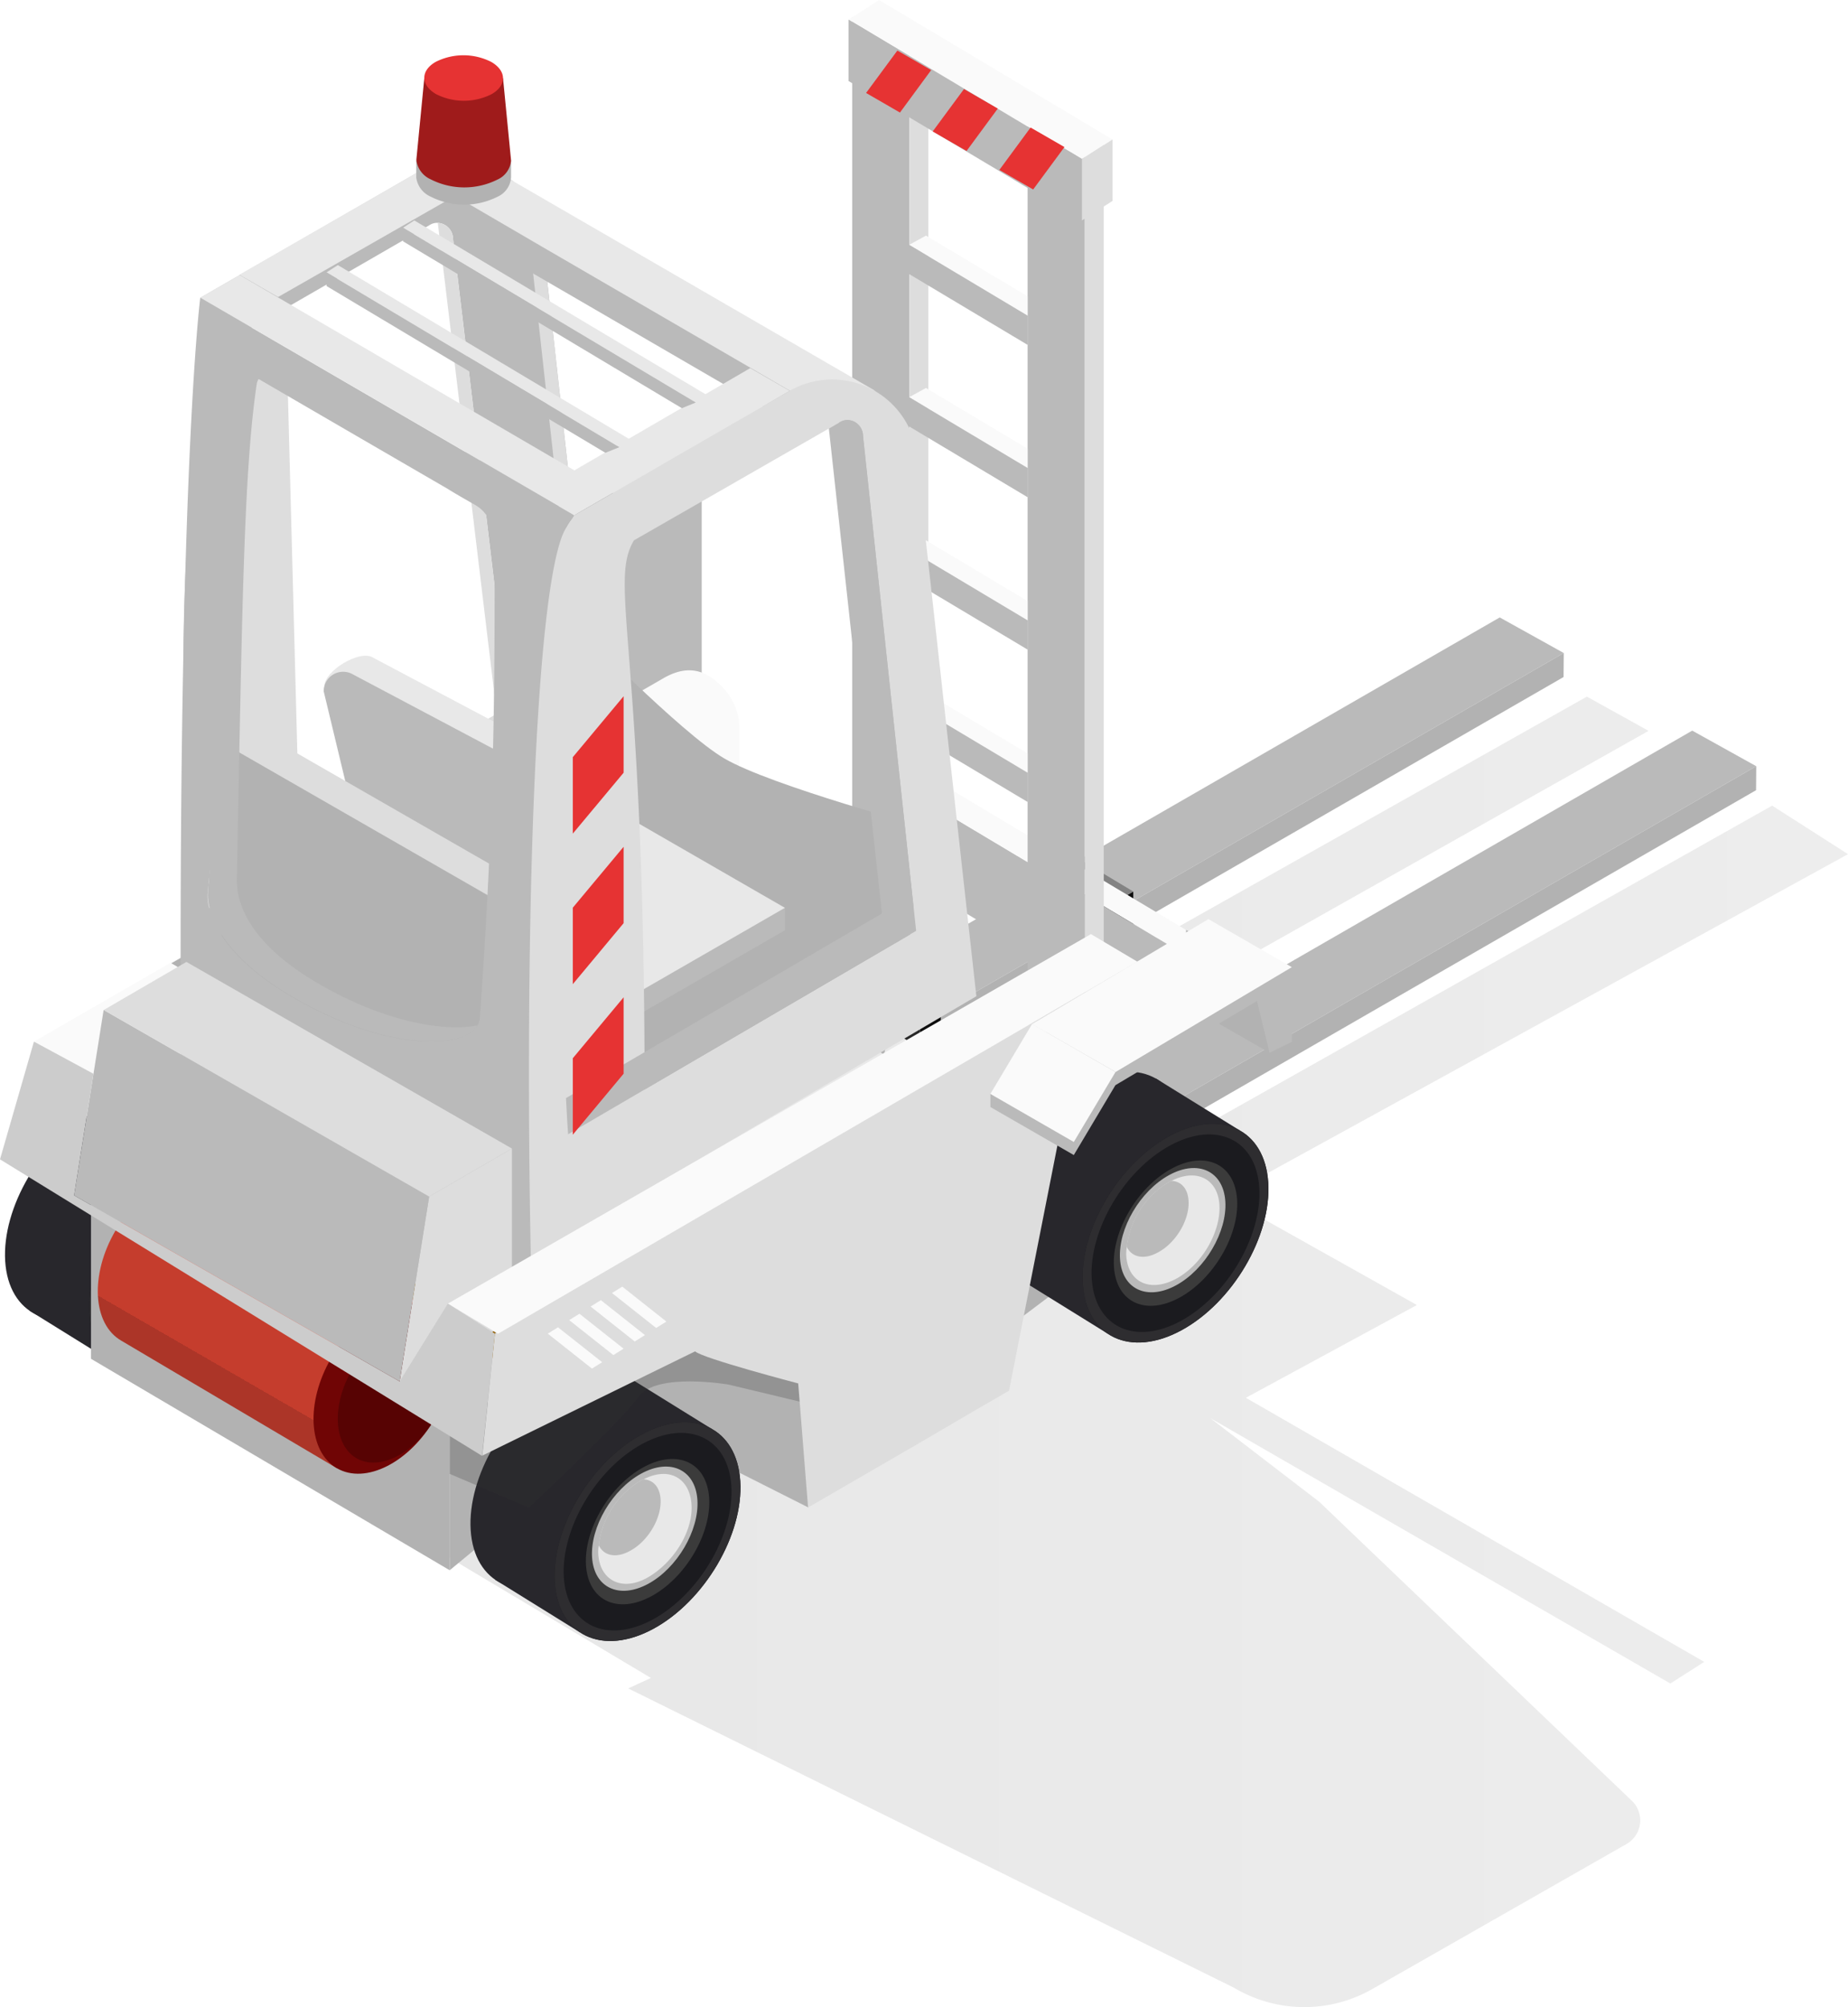 <?xml version="1.0" encoding="UTF-8"?> <svg xmlns="http://www.w3.org/2000/svg" xmlns:xlink="http://www.w3.org/1999/xlink" viewBox="0 0 292.43 317.59"> <defs> <style>.cls-1{isolation:isolate;}.cls-2,.cls-32{mix-blend-mode:multiply;}.cls-2{fill:url(#Ѕезым_нный_градиент_2);}.cls-3{fill:#ddd;}.cls-19,.cls-4{fill:#bababa;}.cls-12,.cls-5{fill:#b2b2b2;}.cls-6{fill:#bfbfbf;}.cls-7{fill:#272727;}.cls-8{fill:#0e0e0e;}.cls-9{fill:#838383;}.cls-10{fill:#fafafa;}.cls-11{fill:#e63333;}.cls-12,.cls-13,.cls-14,.cls-15,.cls-16,.cls-17,.cls-18,.cls-19,.cls-20,.cls-22,.cls-23,.cls-24,.cls-25{fill-rule:evenodd;}.cls-13{fill:#28272c;}.cls-14{fill:#18171d;}.cls-16{fill:#2e2d30;}.cls-17{fill:#1b1b1f;}.cls-18{fill:#3b3b3b;}.cls-20,.cls-28{fill:#e8e8e8;}.cls-21{fill:#f1c33a;}.cls-22{fill:#010007;}.cls-23{fill:#d49332;}.cls-24{fill:#a76022;}.cls-25{fill:#edbb05;}.cls-26{fill:#976305;}.cls-27{fill:#545557;}.cls-29{fill:url(#Ѕезым_нный_градиент_6);}.cls-30{fill:#700505;}.cls-31{fill:#570303;}.cls-32{fill:#333;opacity:0.24;}.cls-33{fill:#9f1b1b;}.cls-34{fill:#ccc;}</style> <linearGradient id="Ѕезым_нный_градиент_2" x1="85.07" y1="-2372.51" x2="353.65" y2="-2372.51" gradientTransform="translate(377.5 -2158.63) rotate(180)" gradientUnits="userSpaceOnUse"> <stop offset="0" stop-color="#ededed"></stop> <stop offset="1" stop-color="#e6e6e6"></stop> </linearGradient> <linearGradient id="Ѕезым_нный_градиент_6" x1="3101.83" y1="-26552.11" x2="3087.02" y2="-26526.47" gradientTransform="translate(3134.06 -26331.95) rotate(180)" gradientUnits="userSpaceOnUse"> <stop offset="0.16" stop-color="#ac3528"></stop> <stop offset="0.16" stop-color="#c53d2d"></stop> <stop offset="0.56" stop-color="#c53d2d"></stop> <stop offset="0.56" stop-color="#e74834"></stop> <stop offset="0.87" stop-color="#e74834"></stop> <stop offset="0.87" stop-color="#e24632"></stop> </linearGradient> </defs> <title>Ресурс 71</title> <g class="cls-1"> <g id="Слой_2" data-name="Слой 2"> <g id="Layer_1" data-name="Layer 1"> <path id="_Составной_контур_" data-name="&lt;Составной контур&gt;" class="cls-2" d="M103,265.51l-3.59,1.66,95.86,47.36a21.71,21.71,0,0,0,21.88.21l40.23-22.95a4.31,4.31,0,0,0,.68-7l-49.31-47.16-17.24-13.24,72.81,42,5.36-3.42-72.53-41.79,27.06-14.68-30.49-17.1,98.71-54.24-12-7.68-98,55.22-20.18-11.49,98.62-55.56-9.76-5.42-98.5,55.5L140.86,159l-36.71,19.54-7.67-4.43L23.85,218.28Z"></path> <g id="_Группа_" data-name="&lt;Группа&gt;"> <path id="_Контур_" data-name="&lt;Контур&gt;" class="cls-3" d="M45.46,58.74l2.33,88.42-13-4.94S29.52,45.65,45.46,58.74Z"></path> <g id="_Группа_2" data-name="&lt;Группа&gt;"> <g id="_Группа_3" data-name="&lt;Группа&gt;"> <g id="_Группа_4" data-name="&lt;Группа&gt;"> <polygon id="_Контур_2" data-name="&lt;Контур&gt;" class="cls-4" points="169.23 172.4 179.36 178.03 277.91 121.24 267.78 115.61 169.23 172.4"></polygon> <polygon id="_Контур_3" data-name="&lt;Контур&gt;" class="cls-5" points="179.33 181.83 179.36 178.03 277.91 121.24 277.88 125.04 179.33 181.83"></polygon> <polygon id="_Контур_4" data-name="&lt;Контур&gt;" class="cls-6" points="169.2 176.2 169.23 172.4 179.36 178.03 179.33 181.83 169.2 176.2"></polygon> <polygon id="_Контур_5" data-name="&lt;Контур&gt;" class="cls-6" points="138.74 158.29 138.76 154.49 148.89 160.12 148.87 163.92 138.74 158.29"></polygon> </g> <polygon id="_Контур_6" data-name="&lt;Контур&gt;" class="cls-4" points="138.76 154.49 148.89 160.12 247.45 103.33 237.32 97.7 138.76 154.49"></polygon> <polygon id="_Контур_7" data-name="&lt;Контур&gt;" class="cls-5" points="148.87 163.92 148.89 160.12 247.45 103.33 247.42 107.13 148.87 163.92"></polygon> <polygon id="_Контур_8" data-name="&lt;Контур&gt;" class="cls-7" points="166.11 137.03 176.05 142.99 176.05 183.76 166.11 177.8 166.11 137.03"></polygon> <polygon id="_Контур_9" data-name="&lt;Контур&gt;" class="cls-7" points="135.65 119.12 145.59 125.08 145.59 165.84 135.65 159.88 135.65 119.12"></polygon> <polygon id="_Контур_10" data-name="&lt;Контур&gt;" class="cls-8" points="148.87 123.16 145.59 125.08 145.59 165.84 148.87 163.92 148.87 123.16"></polygon> <polygon id="_Контур_11" data-name="&lt;Контур&gt;" class="cls-8" points="179.33 141.07 176.05 142.99 176.05 183.76 179.33 181.83 179.33 141.07"></polygon> <polygon id="_Контур_12" data-name="&lt;Контур&gt;" class="cls-9" points="169.39 135.11 166.11 137.03 176.05 142.99 179.33 141.07 169.39 135.11"></polygon> <polygon id="_Контур_13" data-name="&lt;Контур&gt;" class="cls-9" points="138.93 117.2 135.65 119.12 145.59 125.08 148.87 123.16 138.93 117.2"></polygon> </g> <g id="_Группа_5" data-name="&lt;Группа&gt;"> <polygon id="_Контур_14" data-name="&lt;Контур&gt;" class="cls-10" points="192.97 150.31 189.45 152.23 135.71 120.13 139.23 118.21 192.97 150.31"></polygon> <polygon id="_Контур_15" data-name="&lt;Контур&gt;" class="cls-4" points="189.45 152.23 189.45 166.37 135.71 134.27 135.71 120.13 189.45 152.23"></polygon> <polygon id="_Контур_16" data-name="&lt;Контур&gt;" class="cls-4" points="192.97 150.31 192.97 164.46 189.45 166.37 189.45 152.23 192.97 150.31"></polygon> </g> <g id="_Группа_6" data-name="&lt;Группа&gt;"> <polygon id="_Контур_17" data-name="&lt;Контур&gt;" class="cls-10" points="167.28 136.2 167.28 139.25 148.54 128.05 151.2 126.59 167.28 136.2"></polygon> <polygon id="_Контур_18" data-name="&lt;Контур&gt;" class="cls-4" points="167.28 139.25 167.28 143.88 148.54 132.68 148.54 128.05 167.28 139.25"></polygon> </g> <polygon id="_Контур_19" data-name="&lt;Контур&gt;" class="cls-4" points="162.61 19.06 171.67 24.49 171.67 168.8 162.61 163.37 162.61 19.06"></polygon> <polygon id="_Контур_20" data-name="&lt;Контур&gt;" class="cls-4" points="134.85 2.73 143.91 8.16 143.91 152.48 134.85 147.05 134.85 2.73"></polygon> <polygon id="_Контур_21" data-name="&lt;Контур&gt;" class="cls-3" points="146.9 6.41 143.91 8.16 143.91 152.48 146.9 150.72 146.9 6.41"></polygon> <polygon id="_Контур_22" data-name="&lt;Контур&gt;" class="cls-3" points="174.66 22.73 171.67 24.49 171.67 168.8 174.66 167.05 174.66 22.73"></polygon> <g id="_Группа_7" data-name="&lt;Группа&gt;"> <polygon id="_Контур_23" data-name="&lt;Контур&gt;" class="cls-10" points="176.05 22.07 171.21 25.16 134.27 3.1 139.11 0 176.05 22.07"></polygon> <polygon id="_Контур_24" data-name="&lt;Контур&gt;" class="cls-4" points="171.21 25.16 171.21 34.88 134.27 12.82 134.27 3.1 171.21 25.16"></polygon> <polygon id="_Контур_25" data-name="&lt;Контур&gt;" class="cls-3" points="176.05 22.07 176.05 31.79 171.21 34.88 171.21 25.16 176.05 22.07"></polygon> </g> <g id="_Группа_8" data-name="&lt;Группа&gt;"> <polygon id="_Контур_26" data-name="&lt;Контур&gt;" class="cls-10" points="162.61 119.22 162.61 122.27 143.87 111.07 146.53 109.61 162.61 119.22"></polygon> <polygon id="_Контур_27" data-name="&lt;Контур&gt;" class="cls-4" points="162.61 122.27 162.61 126.9 143.87 115.7 143.87 111.07 162.61 122.27"></polygon> </g> <g id="_Группа_9" data-name="&lt;Группа&gt;"> <polygon id="_Контур_28" data-name="&lt;Контур&gt;" class="cls-10" points="162.61 95.11 162.61 98.16 143.87 86.96 146.53 85.5 162.61 95.11"></polygon> <polygon id="_Контур_29" data-name="&lt;Контур&gt;" class="cls-4" points="162.61 98.16 162.61 102.79 143.87 91.59 143.87 86.96 162.61 98.16"></polygon> </g> <g id="_Группа_10" data-name="&lt;Группа&gt;"> <polygon id="_Контур_30" data-name="&lt;Контур&gt;" class="cls-10" points="162.61 71 162.61 74.05 143.87 62.85 146.53 61.39 162.61 71"></polygon> <polygon id="_Контур_31" data-name="&lt;Контур&gt;" class="cls-4" points="162.61 74.05 162.61 78.68 143.87 67.48 143.87 62.85 162.61 74.05"></polygon> </g> <g id="_Группа_11" data-name="&lt;Группа&gt;"> <polygon id="_Контур_32" data-name="&lt;Контур&gt;" class="cls-10" points="162.61 46.89 162.61 49.94 143.87 38.74 146.53 37.28 162.61 46.89"></polygon> <polygon id="_Контур_33" data-name="&lt;Контур&gt;" class="cls-4" points="162.61 49.94 162.61 54.57 143.87 43.37 143.87 38.74 162.61 49.94"></polygon> </g> <polygon id="_Контур_34" data-name="&lt;Контур&gt;" class="cls-11" points="147.35 11.09 142.41 17.81 137.05 14.71 142 8 147.35 11.09"></polygon> <polygon id="_Контур_35" data-name="&lt;Контур&gt;" class="cls-11" points="157.89 17.18 152.95 23.89 147.59 20.8 152.54 14.09 157.89 17.18"></polygon> <polygon id="_Контур_36" data-name="&lt;Контур&gt;" class="cls-11" points="168.44 23.27 163.49 29.98 158.14 26.89 163.08 20.18 168.44 23.27"></polygon> </g> <path id="_Контур_37" data-name="&lt;Контур&gt;" class="cls-12" d="M180.45,170V194.3l-24.16,18.18S156.91,176.6,180.45,170Z"></path> <g id="_Группа_12" data-name="&lt;Группа&gt;"> <g id="_Группа_13" data-name="&lt;Группа&gt;"> <g id="_Группа_14" data-name="&lt;Группа&gt;"> <g id="_Группа_15" data-name="&lt;Группа&gt;"> <path id="_Составной_контур_2" data-name="&lt;Составной контур&gt;" class="cls-13" d="M158,194.87c.53,8.46,7.55,11.77,15.63,7.37s14.25-14.89,13.72-23.35-7.55-11.77-15.64-7.37S157.49,186.41,158,194.87Z"></path> <polygon id="_Контур_38" data-name="&lt;Контур&gt;" class="cls-13" points="196.16 178.86 182.85 170.62 187.05 178.83 196.16 178.86"></polygon> <polygon id="_Контур_39" data-name="&lt;Контур&gt;" class="cls-13" points="175.29 211.04 161.9 202.74 173.2 197.47 174.58 207.06 175.29 211.04"></polygon> <path id="_Составной_контур_3" data-name="&lt;Составной контур&gt;" class="cls-14" d="M171.34,203.12c.53,8.46,7.55,11.77,15.63,7.37s14.25-14.89,13.72-23.35-7.55-11.77-15.64-7.37S170.81,194.66,171.34,203.12Z"></path> <path id="_Составной_контур_4" data-name="&lt;Составной контур&gt;" class="cls-15" d="M175.44,200.89c.38,6.1,5.44,8.48,11.27,5.31s10.27-10.73,9.89-16.83-5.44-8.48-11.27-5.31S175.06,194.79,175.44,200.89Z"></path> <path id="_Составной_контур_5" data-name="&lt;Составной контур&gt;" class="cls-16" d="M171.34,203.12c.53,8.46,7.55,11.77,15.63,7.37s14.25-14.89,13.72-23.35-7.55-11.77-15.64-7.37S170.81,194.66,171.34,203.12Z"></path> <path id="_Составной_контур_6" data-name="&lt;Составной контур&gt;" class="cls-17" d="M172.76,202.35c.48,7.64,6.82,10.63,14.12,6.66s12.87-13.45,12.39-21.09-6.82-10.63-14.12-6.66S172.28,194.71,172.76,202.35Z"></path> </g> </g> <path id="_Составной_контур_7" data-name="&lt;Составной контур&gt;" class="cls-18" d="M176.27,200.44c.35,5.62,5,7.82,10.38,4.89s9.46-9.89,9.11-15.51-5-7.82-10.38-4.89S175.92,194.82,176.27,200.44Z"></path> <path id="_Составной_контур_8" data-name="&lt;Составной контур&gt;" class="cls-19" d="M177.23,199.2c.3,4.8,4.29,6.68,8.88,4.18s8.09-8.46,7.79-13.26-4.29-6.69-8.88-4.19S176.93,194.39,177.23,199.2Z"></path> <path id="_Составной_контур_9" data-name="&lt;Составной контур&gt;" class="cls-19" d="M177.75,198.91c.28,4.51,4,6.27,8.33,3.92s7.59-7.93,7.31-12.44-4-6.27-8.33-3.93S177.47,194.41,177.75,198.91Z"></path> <path id="_Составной_контур_10" data-name="&lt;Составной контур&gt;" class="cls-20" d="M178.22,198.68c.26,4.22,3.76,5.87,7.85,3.69s7.15-7.45,6.89-11.73c-.26-4.11-3.64-5.81-7.57-3.79-.11,0-.16,0-.27.1a13.75,13.75,0,0,0-6.8,10.33A5.81,5.81,0,0,0,178.22,198.68Z"></path> <path id="_Составной_контур_11" data-name="&lt;Составной контур&gt;" class="cls-19" d="M178.3,197.28c.77,1.67,2.74,2.12,4.95.89,2.85-1.52,5-5.16,4.83-8.14-.12-2-1.19-3.1-2.7-3.18-.11,0-.16,0-.27.1A13.75,13.75,0,0,0,178.3,197.28Z"></path> </g> </g> <g id="_Группа_16" data-name="&lt;Группа&gt;"> <polygon id="_Контур_40" data-name="&lt;Контур&gt;" class="cls-4" points="85.96 86.58 111.04 72.11 111.04 112.06 85.96 126.57 85.96 86.58"></polygon> <polygon id="_Контур_41" data-name="&lt;Контур&gt;" class="cls-21" points="30.12 158.85 25.78 161.37 25.78 158.85 30.12 158.85"></polygon> </g> <g id="_Группа_17" data-name="&lt;Группа&gt;"> <g id="_Группа_18" data-name="&lt;Группа&gt;"> <g id="_Группа_19" data-name="&lt;Группа&gt;"> <g id="_Группа_20" data-name="&lt;Группа&gt;"> <path id="_Составной_контур_12" data-name="&lt;Составной контур&gt;" class="cls-13" d="M.82,199.55c.53,8.46,7.55,11.77,15.63,7.37S30.71,192,30.18,183.56s-7.55-11.77-15.64-7.37S.3,191.08.82,199.55Z"></path> <polygon id="_Контур_42" data-name="&lt;Контур&gt;" class="cls-22" points="38.97 183.54 25.66 175.3 29.86 183.51 38.97 183.54"></polygon> <polygon id="_Контур_43" data-name="&lt;Контур&gt;" class="cls-13" points="18.09 215.72 4.7 207.41 16 202.15 17.38 211.73 18.09 215.72"></polygon> <path id="_Составной_контур_13" data-name="&lt;Составной контур&gt;" class="cls-14" d="M14.14,207.8c.53,8.46,7.55,11.77,15.63,7.37S44,200.28,43.5,191.82,35.95,180,27.86,184.45,13.61,199.34,14.14,207.8Z"></path> <path id="_Составной_контур_14" data-name="&lt;Составной контур&gt;" class="cls-15" d="M18.24,205.57c.38,6.1,5.44,8.48,11.27,5.31s10.27-10.73,9.89-16.83-5.44-8.48-11.27-5.31S17.86,199.47,18.24,205.57Z"></path> <path id="_Составной_контур_15" data-name="&lt;Составной контур&gt;" class="cls-16" d="M14.14,207.8c.53,8.46,7.55,11.77,15.63,7.37S44,200.28,43.5,191.82,35.95,180,27.86,184.45,13.61,199.34,14.14,207.8Z"></path> <path id="_Составной_контур_16" data-name="&lt;Составной контур&gt;" class="cls-17" d="M15.56,207c.48,7.64,6.82,10.63,14.12,6.66s12.87-13.45,12.39-21.09S35.25,182,28,185.94,15.09,199.38,15.56,207Z"></path> </g> </g> <path id="_Составной_контур_17" data-name="&lt;Составной контур&gt;" class="cls-18" d="M19.07,205.12c.35,5.62,5,7.82,10.38,4.89s9.46-9.89,9.11-15.51-5-7.82-10.38-4.89S18.72,199.5,19.07,205.12Z"></path> <path id="_Составной_контур_18" data-name="&lt;Составной контур&gt;" class="cls-23" d="M19.76,204c.31,5,4.43,6.9,9.16,4.32s8.35-8.73,8-13.69-4.43-6.9-9.17-4.32S19.46,199.06,19.76,204Z"></path> <path id="_Составной_контур_19" data-name="&lt;Составной контур&gt;" class="cls-24" d="M20,203.87c.3,4.8,4.29,6.68,8.88,4.19S37,199.6,36.7,194.8s-4.29-6.69-8.88-4.19S19.73,199.07,20,203.87Z"></path> <path id="_Составной_контур_20" data-name="&lt;Составной контур&gt;" class="cls-23" d="M20.55,203.59c.28,4.51,4,6.27,8.33,3.92s7.59-7.93,7.31-12.44-4-6.27-8.33-3.93S20.27,199.08,20.55,203.59Z"></path> <path id="_Составной_контур_21" data-name="&lt;Составной контур&gt;" class="cls-25" d="M21,203.35c.26,4.22,3.76,5.87,7.85,3.69s7.15-7.45,6.89-11.73c-.26-4.11-3.64-5.81-7.57-3.79-.11,0-.16,0-.27.1A13.74,13.74,0,0,0,21.1,202,5.87,5.87,0,0,0,21,203.35Z"></path> <path id="_Составной_контур_22" data-name="&lt;Составной контур&gt;" class="cls-23" d="M21.1,202c.77,1.67,2.74,2.12,4.95.89,2.85-1.52,5-5.16,4.83-8.14-.12-2-1.19-3.1-2.7-3.18-.11,0-.16,0-.27.1A13.74,13.74,0,0,0,21.1,202Z"></path> </g> </g> <path id="_Контур_44" data-name="&lt;Контур&gt;" class="cls-10" d="M5.37,164.82l10.69,5.79L117,139.2V115.29a9.29,9.29,0,0,0-2.33-6.18c-2.75-3.07-5.71-4.1-9.74-1.76Z"></path> <polygon id="_Контур_45" data-name="&lt;Контур&gt;" class="cls-5" points="71.16 209.7 97.87 226.4 71.16 248.47 71.16 209.7"></polygon> <path id="_Контур_46" data-name="&lt;Контур&gt;" class="cls-12" d="M127.92,238.54,97,222.94l7.74-17s-1.65,4.36,5.3,7.9C117.56,217.66,139.38,211.63,127.92,238.54Z"></path> <polygon id="_Контур_47" data-name="&lt;Контур&gt;" class="cls-5" points="14.4 176.24 71.16 209.7 71.16 248.47 14.4 215.01 14.4 176.24"></polygon> <polygon id="_Контур_48" data-name="&lt;Контур&gt;" class="cls-26" points="81.01 216.92 34.78 189.33 31.21 186.54 94.52 201.49 81.01 216.92"></polygon> <g id="_Группа_21" data-name="&lt;Группа&gt;"> <path id="_Составной_контур_23" data-name="&lt;Составной контур&gt;" class="cls-4" d="M30.61,161.24l64.73-38L86,39.12A13.45,13.45,0,0,0,81,28.53l-.55-.33a.17.17,0,0,0-.05-.11,13.56,13.56,0,0,0-14.56-.66L31.72,47.11S29.86,88.46,30.61,161.24ZM36.13,54,67.94,35.64a2.23,2.23,0,0,1,1.21-.38,2.55,2.55,0,0,1,2.54,2.54L81,115.53,30.72,145.08C26.09,84.93,32,60.79,36.13,54Z"></path> <path id="_Контур_49" data-name="&lt;Контур&gt;" class="cls-3" d="M83.62,36.53a13.37,13.37,0,0,0-2.65-8A13.45,13.45,0,0,1,86,39.12l9.32,84.13-64.73,38c-.11-1.32-.17-2.55-.27-3.84l62.59-36.73Z"></path> <path id="_Контур_50" data-name="&lt;Контур&gt;" class="cls-3" d="M69.28,35.28a2.52,2.52,0,0,1,2.41,2.51L81,115.53,30.72,145.08c-.1-1.33-.14-2.56-.23-3.86L78.6,112.94Z"></path> <path id="_Контур_51" data-name="&lt;Контур&gt;" class="cls-5" d="M91.1,98.91S107.78,116,114.59,120c7.41,4.35,32.53,11.09,32.53,11.09l-7.23,35.83L94.84,132.39Z"></path> <polygon id="_Контур_52" data-name="&lt;Контур&gt;" class="cls-5" points="27.11 152.42 94.52 191.72 154.52 157.64 87.11 118.34 27.11 152.42"></polygon> <g id="_Группа_22" data-name="&lt;Группа&gt;"> <path id="_Контур_53" data-name="&lt;Контур&gt;" class="cls-27" d="M64.62,142.22v3.35a3.82,3.82,0,0,0,1.89,3.51l22.78,13a9.22,9.22,0,0,0,9.1,0l22.53-15.5-26.5-20.16-13.57,7.83-12.07,7Z"></path> <path id="_Контур_54" data-name="&lt;Контур&gt;" class="cls-4" d="M64.64,142.22v3.35a3.74,3.74,0,0,0,1.88,3.52l22.78,13a9.13,9.13,0,0,0,9.1,0l25.81-14.89v-3.52l-55.43-2.44Z"></path> <path id="_Контур_55" data-name="&lt;Контур&gt;" class="cls-28" d="M124.21,143.65,98.42,158.51a9.15,9.15,0,0,1-9.11,0l-22.79-13a3.76,3.76,0,0,1,0-6.52l24.83-14.28Z"></path> <path id="_Контур_56" data-name="&lt;Контур&gt;" class="cls-28" d="M80.92,136.26l-27.2-21.82-2.38-5.91c0-2.38,5.55-5.72,7.6-4.52l22.77,12.07c3.06,1.78,14.26,4.25,14.26,7.79l-4.41,2.43Z"></path> <path id="_Контур_57" data-name="&lt;Контур&gt;" class="cls-4" d="M55.86,106.72l22.77,12.07c3.06,1.78,14.26,4.25,14.26,7.79l1.53,36.69L60,145.9l-8.78-36.52A3.08,3.08,0,0,1,55.86,106.72Z"></path> <polygon id="_Контур_58" data-name="&lt;Контур&gt;" class="cls-3" points="31.86 110.49 87.88 142.68 80.65 178.51 35.59 143.97 31.86 110.49"></polygon> <polygon id="_Контур_59" data-name="&lt;Контур&gt;" class="cls-5" points="31.86 115.61 87.88 147.81 80.65 183.64 35.59 149.09 31.86 115.61"></polygon> </g> <path id="_Контур_60" data-name="&lt;Контур&gt;" class="cls-4" d="M65.79,32.48,86,44.23,125,66.89h13.51L81,33.59l-.55-.33a.17.17,0,0,0-.05-.11c-3.57-2.46-10.15-7.44-14.56-5.72Z"></path> <path id="_Составной_контур_24" data-name="&lt;Составной контур&gt;" class="cls-4" d="M28.71,180.77l58.43,35.36c1-94,3.7-134.61,3.7-134.61L31.69,47.11S27.83,76.94,28.71,180.77Zm9.38-122a5.42,5.42,0,0,1,2,.71c7.61,4.44,21.3,12.39,30.69,17.84,1.61,1,3.1,1.83,4.42,2.59,3.15,1.83,3.07,5.42,3.07,9.05,0,19.67,0,39.43-2.34,72.12-.32,4.43-11.13,5.83-25.06-.85-16.76-8.08-18.29-16.5-18-19C37.85,91.06,35.47,58.32,38.09,58.74Z"></path> <g id="_Группа_23" data-name="&lt;Группа&gt;"> <path id="_Контур_61" data-name="&lt;Контур&gt;" class="cls-4" d="M40.65,60.61c-2.08,13.76-2.33,35.62-3.17,78.57,0,2.49.51,10.7,17.27,18.78,8.72,4.18,16.34,5.2,20.83,4.29-1.91,3.41-12.12,4-24.66-2.06-16.76-8.08-18.21-16.49-18-19,3-44.61,1.92-68.8,4.31-82.48.39-2.23,2.27.68,4.31.43A3.43,3.43,0,0,0,40.65,60.61Z"></path> <g id="_Группа_24" data-name="&lt;Группа&gt;"> <path id="_Контур_62" data-name="&lt;Контур&gt;" class="cls-28" d="M72,31,44,47l-6.12-3.53L65.79,27.43a13.57,13.57,0,0,1,14.56.66.17.17,0,0,1,.06.11l.55.33,57.51,33.3H125L86,39.17Z"></path> <polygon id="_Контур_63" data-name="&lt;Контур&gt;" class="cls-28" points="37.92 43.52 90.89 74.43 118.72 58.25 124.95 61.84 97.81 77.75 90.86 81.51 31.69 47.1 37.92 43.52"></polygon> </g> <path id="_Контур_64" data-name="&lt;Контур&gt;" class="cls-9" d="M85.18,198.39c-.41,4.19.83,8.49,1.38,13L91,213.88c-.77-6.18-1.43-12.08-1.93-17.75-8.33-92.19,8.27-118,8.27-118L97,78l-6.12,3.53-.06.06c-.06.11-.17.22-.28.44a9,9,0,0,0-.88,1.32C85,91.1,91.33,136,85.18,198.39Z"></path> </g> <path id="_Составной_контур_25" data-name="&lt;Составной контур&gt;" class="cls-3" d="M84,199.05l1.16-.66L89,196.13l65.5-38.49-9.32-84.07a13.5,13.5,0,0,0-20.29-11.69L97,78l-6.12,3.53-.06.06c-.06.11-.17.22-.28.44a9,9,0,0,0-.88,1.32C84.4,91.6,83,150.93,84,199.05ZM100.32,85.5l32.55-18.67a2.42,2.42,0,0,1,1.21-.39A2.54,2.54,0,0,1,136.56,69l8.4,78.32L102,172.4C102,102.12,96.24,92.29,100.32,85.5Z"></path> <g id="_Группа_25" data-name="&lt;Группа&gt;"> <path id="_Контур_65" data-name="&lt;Контур&gt;" class="cls-4" d="M132.85,66.83a2.39,2.39,0,0,1,1.22-.35,2.51,2.51,0,0,1,2.5,2.5l8.4,78.31L89.9,179.48c-.15-2-.23-3.82-.34-5.72l50-29.21-8.4-76.74Z"></path> </g> </g> <g id="_Группа_26" data-name="&lt;Группа&gt;"> <path id="_Контур_66" data-name="&lt;Контур&gt;" class="cls-29" d="M53.31,232.33,19.19,212.14c-4.54-2.62-5-10.41-.93-17.39s11-10.51,15.52-7.89l34.53,20.42Z"></path> <ellipse id="_Контур_67" data-name="&lt;Контур&gt;" class="cls-30" cx="60.6" cy="219.69" rx="14.59" ry="9.5" transform="translate(-159.95 162.33) rotate(-60)"></ellipse> <ellipse id="_Контур_68" data-name="&lt;Контур&gt;" class="cls-31" cx="62.25" cy="220.63" rx="11.68" ry="7.6" transform="translate(-159.95 164.22) rotate(-60)"></ellipse> </g> <g id="_Группа_27" data-name="&lt;Группа&gt;"> <polygon id="_Контур_69" data-name="&lt;Контур&gt;" class="cls-3" points="63.24 218.59 81.01 209.11 81.01 181.74 67.91 189.34 63.24 218.59"></polygon> <polygon id="_Контур_70" data-name="&lt;Контур&gt;" class="cls-4" points="16.4 159.81 67.91 189.34 63.24 218.59 11.73 189.16 16.4 159.81"></polygon> <polygon id="_Контур_71" data-name="&lt;Контур&gt;" class="cls-3" points="16.41 159.82 67.91 189.34 81.01 181.74 29.5 152.21 16.41 159.82"></polygon> </g> <g id="_Группа_28" data-name="&lt;Группа&gt;"> <g id="_Группа_29" data-name="&lt;Группа&gt;"> <g id="_Группа_30" data-name="&lt;Группа&gt;"> <g id="_Группа_31" data-name="&lt;Группа&gt;"> <path id="_Составной_контур_26" data-name="&lt;Составной контур&gt;" class="cls-13" d="M74.48,242.1c.53,8.46,7.55,11.77,15.63,7.37s14.25-14.89,13.72-23.35-7.55-11.77-15.64-7.37S73.95,233.64,74.48,242.1Z"></path> <polygon id="_Контур_72" data-name="&lt;Контур&gt;" class="cls-13" points="112.62 226.1 99.31 217.85 103.51 226.06 112.62 226.1"></polygon> <polygon id="_Контур_73" data-name="&lt;Контур&gt;" class="cls-13" points="91.74 258.28 78.35 249.97 89.65 244.7 91.03 254.29 91.74 258.28"></polygon> <path id="_Составной_контур_27" data-name="&lt;Составной контур&gt;" class="cls-14" d="M87.79,250.35c.53,8.46,7.55,11.77,15.63,7.37s14.25-14.89,13.72-23.35S109.6,222.6,101.51,227,87.27,241.89,87.79,250.35Z"></path> <path id="_Составной_контур_28" data-name="&lt;Составной контур&gt;" class="cls-15" d="M91.89,248.12c.38,6.1,5.44,8.48,11.27,5.31s10.27-10.73,9.89-16.83-5.44-8.48-11.27-5.31S91.52,242,91.89,248.12Z"></path> <path id="_Составной_контур_29" data-name="&lt;Составной контур&gt;" class="cls-16" d="M87.79,250.35c.53,8.46,7.55,11.77,15.63,7.37s14.25-14.89,13.72-23.35S109.6,222.6,101.51,227,87.27,241.89,87.79,250.35Z"></path> <path id="_Составной_контур_30" data-name="&lt;Составной контур&gt;" class="cls-17" d="M89.22,249.58c.48,7.64,6.82,10.63,14.12,6.66s12.87-13.45,12.39-21.09-6.82-10.63-14.12-6.66S88.74,241.94,89.22,249.58Z"></path> </g> </g> <path id="_Составной_контур_31" data-name="&lt;Составной контур&gt;" class="cls-18" d="M92.73,247.67c.35,5.62,5,7.82,10.38,4.89s9.46-9.89,9.11-15.51-5-7.82-10.38-4.89S92.38,242.05,92.73,247.67Z"></path> <path id="_Составной_контур_32" data-name="&lt;Составной контур&gt;" class="cls-19" d="M93.69,246.43c.3,4.8,4.29,6.68,8.88,4.19s8.09-8.46,7.79-13.26-4.29-6.69-8.88-4.19S93.39,241.62,93.69,246.43Z"></path> <path id="_Составной_контур_33" data-name="&lt;Составной контур&gt;" class="cls-19" d="M94.2,246.15c.28,4.51,4,6.27,8.33,3.92s7.59-7.93,7.31-12.44-4-6.27-8.33-3.93S93.92,241.64,94.2,246.15Z"></path> <path id="_Составной_контур_34" data-name="&lt;Составной контур&gt;" class="cls-20" d="M94.67,245.91c.26,4.22,3.83,6,7.85,3.69s7.29-7.35,6.89-11.73c-.38-4.1-3.64-5.81-7.57-3.79-.11,0-.16,0-.27.1a13.75,13.75,0,0,0-6.81,10.33A5.83,5.83,0,0,0,94.67,245.91Z"></path> <path id="_Составной_контур_35" data-name="&lt;Составной контур&gt;" class="cls-19" d="M94.75,244.51c.77,1.67,2.74,2.12,4.95.89,2.85-1.52,5-5.16,4.83-8.14-.12-2-1.19-3.1-2.7-3.18-.11,0-.16,0-.27.1A13.75,13.75,0,0,0,94.75,244.51Z"></path> </g> </g> <path id="_Контур_74" data-name="&lt;Контур&gt;" class="cls-32" d="M125.11,214l-.1-2.44L127.43,222l-12.1-2.9s-11.47-2-14.27,1.92-17.37,17.55-17.37,17.55l-12.53-5.35v-8.61l36.36-16.47Z"></path> <path id="_Контур_75" data-name="&lt;Контур&gt;" class="cls-3" d="M78.32,211l-2,19.33L110,213.83c1.06,1.08,16.31,5.08,16.31,5.08l1.56,19.63,17.25-10,10.26-6,4.29-2.48,7.66-38.82L174.66,167l6.65-1.61L180,152.18Z"></path> <polygon id="_Контур_76" data-name="&lt;Контур&gt;" class="cls-11" points="90.64 131.91 98.68 122.27 98.68 110.17 90.64 119.81 90.64 131.91"></polygon> <polygon id="_Контур_77" data-name="&lt;Контур&gt;" class="cls-11" points="90.64 155.73 98.68 146.08 98.68 133.99 90.64 143.63 90.64 155.73"></polygon> <polygon id="_Контур_78" data-name="&lt;Контур&gt;" class="cls-11" points="90.64 179.55 98.68 169.9 98.68 157.81 90.64 167.45 90.64 179.55"></polygon> <g id="_Группа_32" data-name="&lt;Группа&gt;"> <g id="_Группа_33" data-name="&lt;Группа&gt;"> <polygon id="_Контур_79" data-name="&lt;Контур&gt;" class="cls-28" points="99.88 69.66 98.01 70.76 51.67 43.1 53.46 41.95 99.88 69.66"></polygon> <polygon id="_Контур_80" data-name="&lt;Контур&gt;" class="cls-4" points="98.01 70.76 95.8 71.65 51.67 45.26 51.67 43.1 98.01 70.76"></polygon> </g> <g id="_Группа_34" data-name="&lt;Группа&gt;"> <polygon id="_Контур_81" data-name="&lt;Контур&gt;" class="cls-28" points="111.99 62.59 110.11 63.69 63.78 36.04 65.56 34.88 111.99 62.59"></polygon> <polygon id="_Контур_82" data-name="&lt;Контур&gt;" class="cls-4" points="110.11 63.69 107.9 64.59 63.78 38.19 63.78 36.04 110.11 63.69"></polygon> </g> </g> <g id="_Группа_35" data-name="&lt;Группа&gt;"> <path id="_Контур_83" data-name="&lt;Контур&gt;" class="cls-5" d="M80.87,28.05h0V25.38H79.16a6.38,6.38,0,0,0-.52-.37A11.72,11.72,0,0,0,68,25a5.93,5.93,0,0,0-.59.42H65.87v2.67h0a3.83,3.83,0,0,0,2.23,3,11.72,11.72,0,0,0,10.61.05A3.62,3.62,0,0,0,80.87,28.05Z"></path> <path id="_Контур_84" data-name="&lt;Контур&gt;" class="cls-33" d="M80.87,25.38h0l-1.27-13H67.14L65.89,25.22s0,.09,0,.14h0a3.83,3.83,0,0,0,2.23,3,11.72,11.72,0,0,0,10.61.05A3.62,3.62,0,0,0,80.87,25.38Z"></path> <path id="_Контур_85" data-name="&lt;Контур&gt;" class="cls-11" d="M68.93,9.8a9.73,9.73,0,0,1,8.81,0c2.45,1.42,2.48,3.7.07,5.09a9.73,9.73,0,0,1-8.81,0C66.55,13.47,66.52,11.19,68.93,9.8Z"></path> </g> <polygon id="_Контур_86" data-name="&lt;Контур&gt;" class="cls-10" points="70.87 206.28 78.82 211.04 179.99 152.18 172.63 147.81 70.87 206.28"></polygon> <g id="_Группа_36" data-name="&lt;Группа&gt;"> <polygon id="_Контур_87" data-name="&lt;Контур&gt;" class="cls-10" points="86.68 211.03 88.3 210.03 95.29 215.55 93.67 216.56 86.68 211.03"></polygon> <polygon id="_Контур_88" data-name="&lt;Контур&gt;" class="cls-10" points="90.07 208.89 91.69 207.88 98.68 213.41 97.06 214.42 90.07 208.89"></polygon> <polygon id="_Контур_89" data-name="&lt;Контур&gt;" class="cls-10" points="93.46 206.74 95.08 205.73 102.06 211.26 100.44 212.27 93.46 206.74"></polygon> <polygon id="_Контур_90" data-name="&lt;Контур&gt;" class="cls-10" points="96.84 204.6 98.47 203.59 105.45 209.12 103.83 210.13 96.84 204.6"></polygon> </g> <g id="_Группа_37" data-name="&lt;Группа&gt;"> <polygon id="_Контур_91" data-name="&lt;Контур&gt;" class="cls-5" points="187.69 147.15 200.89 154.75 200.89 166.58 187.69 159 187.69 147.15"></polygon> <polygon id="_Контур_92" data-name="&lt;Контур&gt;" class="cls-4" points="176.52 171.69 169.92 182.77 156.72 175.17 156.72 173.1 176.52 169.63 176.52 171.69"></polygon> <polygon id="_Контур_93" data-name="&lt;Контур&gt;" class="cls-4" points="204.42 164.86 200.89 166.58 198.48 156.64 204.42 153.04 204.42 164.86"></polygon> <polygon id="_Контур_94" data-name="&lt;Контур&gt;" class="cls-4" points="204.42 155.11 177.15 171.33 176.53 171.7 163.32 164.12 163.97 163.73 164.1 163.66 204.42 153.04 204.42 155.11"></polygon> <polygon id="_Контур_95" data-name="&lt;Контур&gt;" class="cls-10" points="204.42 153.04 177.15 169.26 176.53 169.63 163.32 162.05 163.97 161.66 164.1 161.59 191.22 145.44 204.42 153.04"></polygon> <polygon id="_Контур_96" data-name="&lt;Контур&gt;" class="cls-10" points="176.52 169.63 169.92 180.7 156.72 173.1 163.32 162.03 176.52 169.63"></polygon> </g> <polygon id="_Контур_97" data-name="&lt;Контур&gt;" class="cls-34" points="70.87 206.28 63.24 218.59 11.73 189.16 14.79 169.91 5.37 164.82 0 183.45 76.28 230.37 76.28 230.37 78.32 211.04 70.87 206.28"></polygon> </g> </g> </g> </g> </svg> 